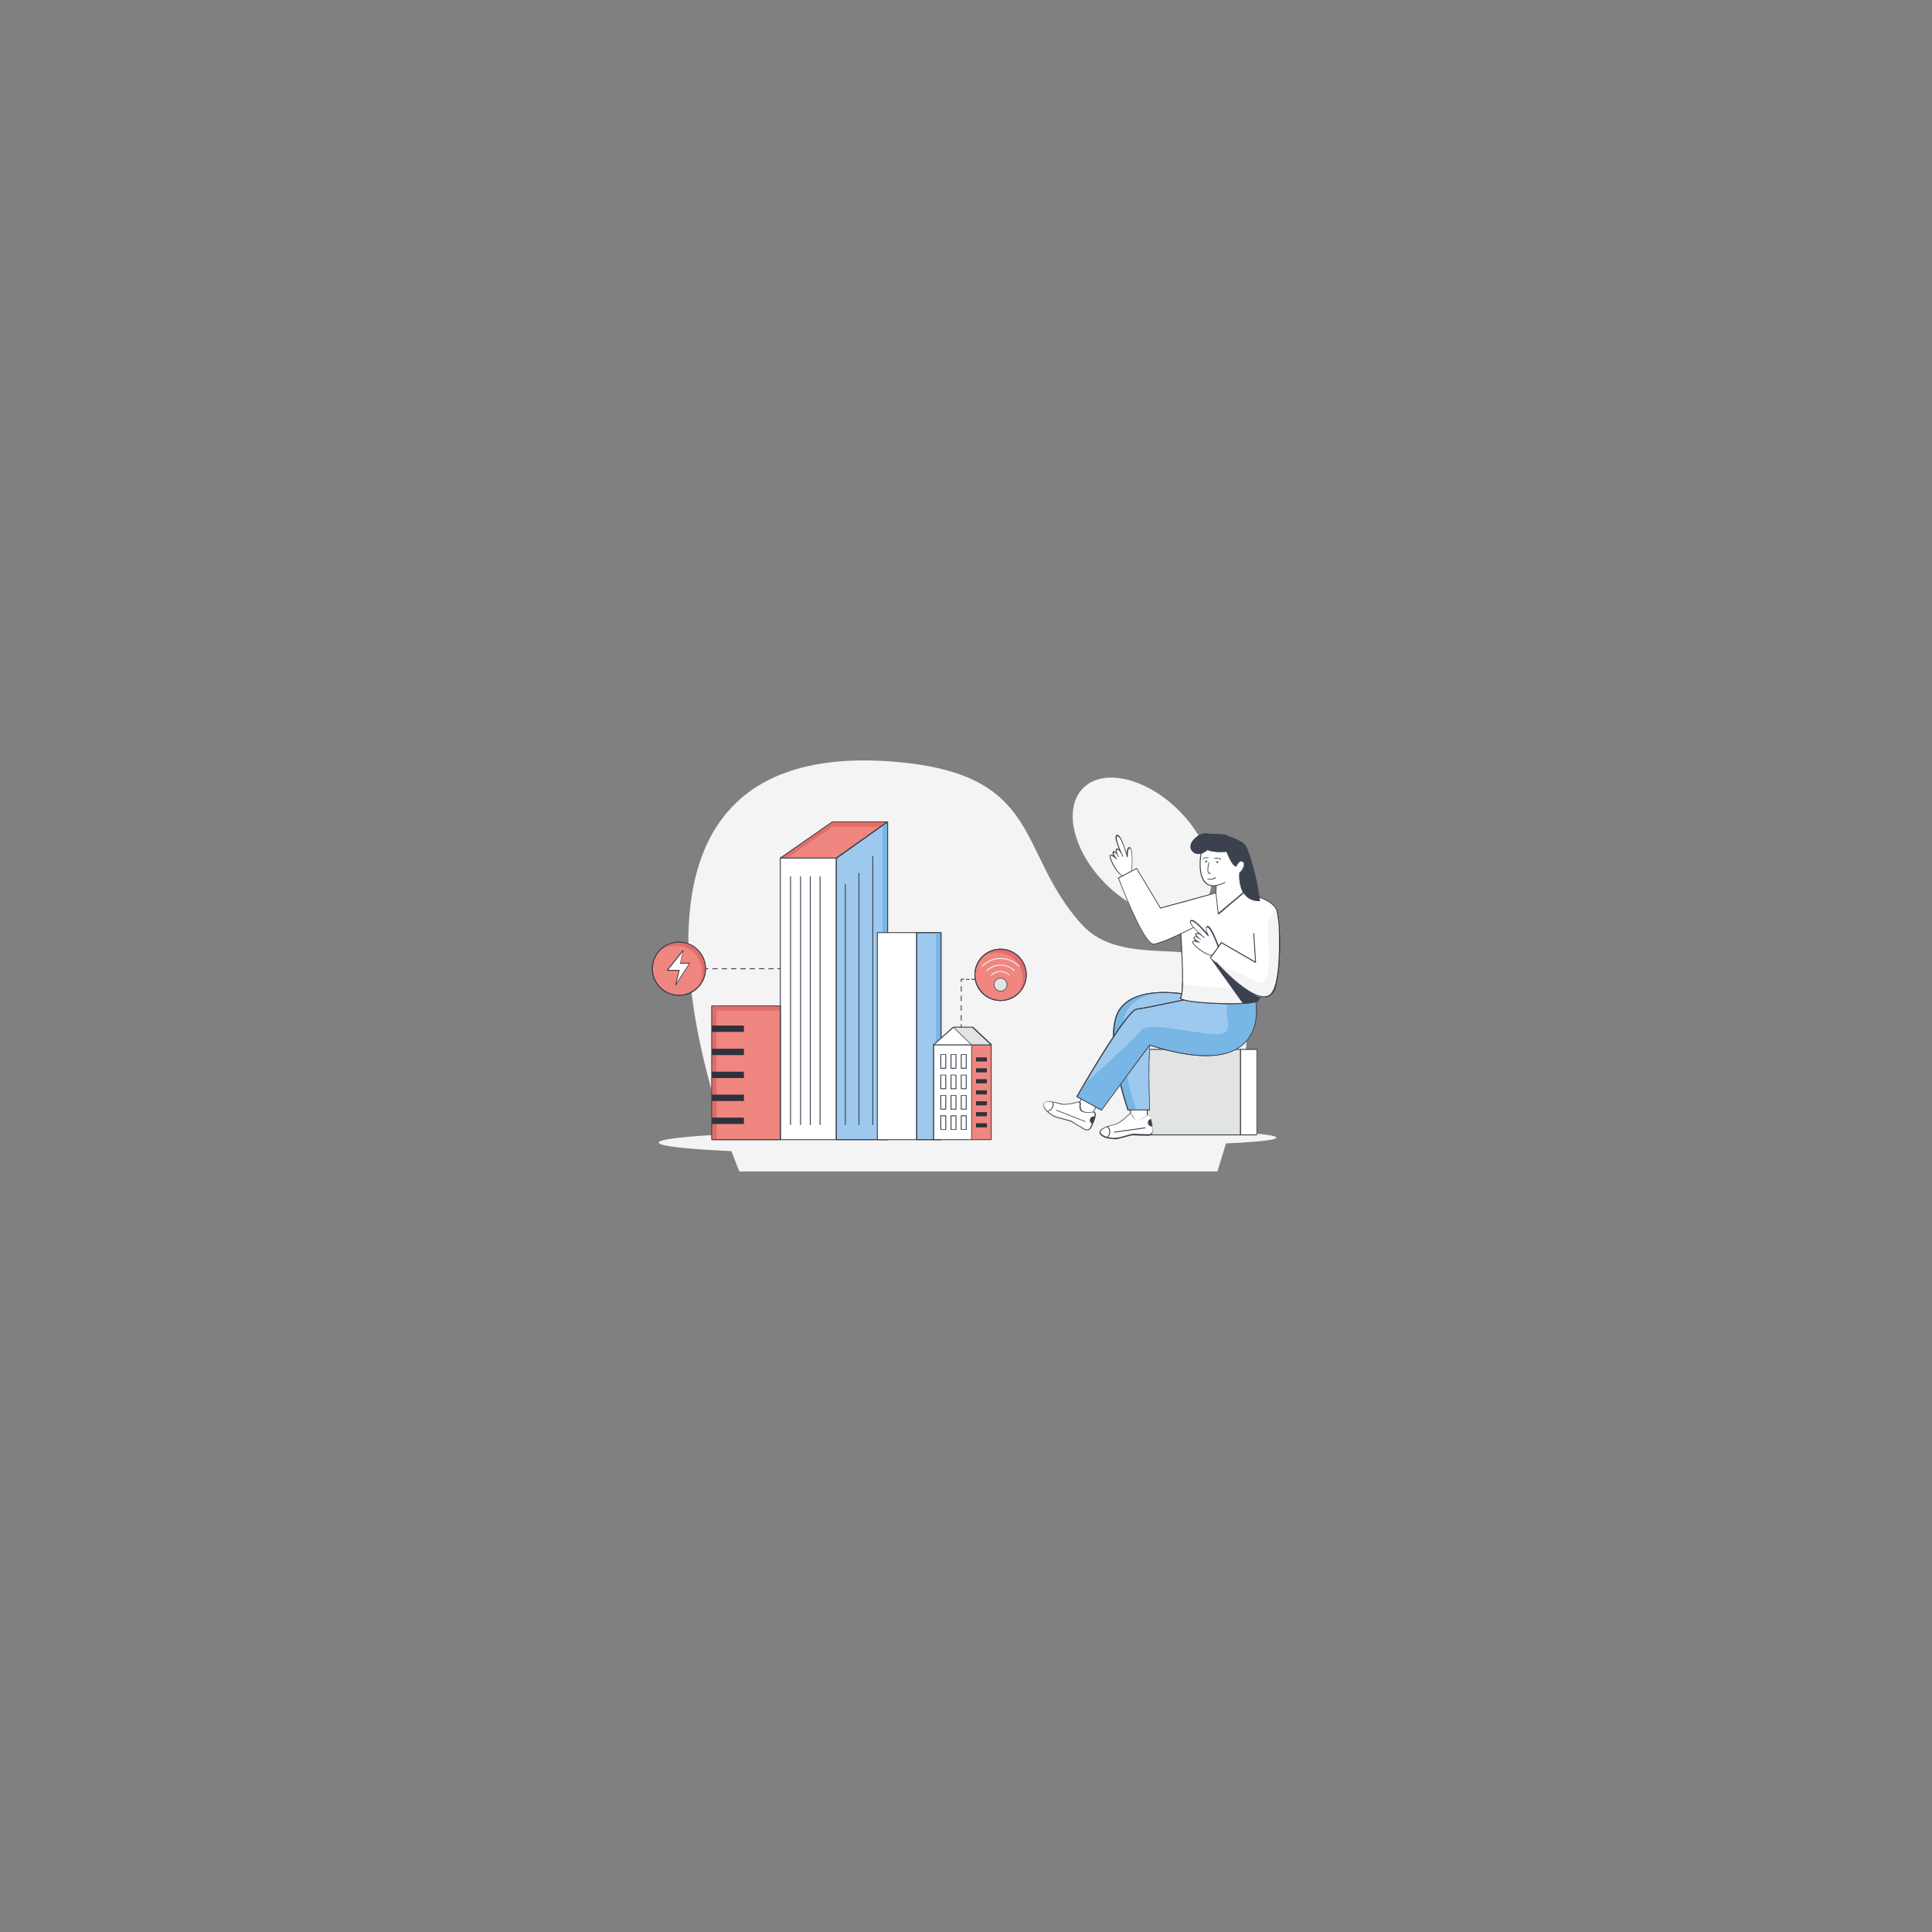 <?xml version="1.0" encoding="utf-8"?>
<svg xmlns="http://www.w3.org/2000/svg" id="Layer_1" style="enable-background:new 0 0 850 850" version="1.1" viewBox="0 0 850 850" x="0" y="0">
  <rect x="0" y="0" width="850" height="850" fill="#808080" stroke="none"/>
  <g>
    <g>
      <path d="M325.3,515.4c0,0-82.6-193.3,69-180.2c64.9,5.6,52.8,39.6,81.5,71.4c18.6,20.6,54.3,3.8,67.7,21.8&#xD;&#xA;			c13.4,18-2.3,69.4-7.9,87H325.3z" style="fill:#f4f4f4"/>
    </g>
    <g>
      <ellipse cx="502.6" cy="372.7" rx="22.8" ry="36.8" style="fill:#f4f4f4" transform="rotate(-45.001 502.626 372.756)"/>
    </g>
    <g>
      <g>
        <ellipse cx="367" cy="502.7" rx="77.2" ry="4.6" style="fill:#f4f4f4"/>
      </g>
      <g>
        <g>
          <polygon points="390.5 361.5 390.5 501.4 367.9 501.4 367.9 377.5" style="fill:#9ec9ef"/>
        </g>
        <g>
          <path d="M390.5,501.6h-22.6c-0.1,0-0.2-0.1-0.2-0.2V377.5c0-0.1,0-0.1,0.1-0.1l22.6-16c0.1,0,0.1,0,0.2,0&#xD;&#xA;					c0.1,0,0.1,0.1,0.1,0.2v139.9C390.7,501.5,390.6,501.6,390.5,501.6z M368.1,501.2h22.2V361.9l-22.2,15.8V501.2z" style="fill:#3e414e"/>
        </g>
      </g>
      <g>
        <polygon points="388.3 363 388.3 501.4 390.5 501.4 390.5 361.5" style="fill:#77b6e5"/>
      </g>
      <g>
        <polygon points="390.5 361.5 366.3 361.5 343.3 377.5 367.9 377.5" style="fill:#f08680"/>
        <path d="M367.9,377.7h-24.6c-0.1,0-0.1-0.1-0.2-0.1c0-0.1,0-0.2,0.1-0.2l23-16c0,0,0.1,0,0.1,0h24.2&#xD;&#xA;				c0.1,0,0.1,0,0.2,0.1c0,0.1,0,0.2-0.1,0.2l-22.6,16C368,377.7,368,377.7,367.9,377.7z M343.8,377.4h24l22.1-15.7h-23.6&#xD;&#xA;				L343.8,377.4z" style="fill:#3e414e"/>
      </g>
      <g>
        <polygon points="366.3 363.7 387.5 363.7 390.5 361.5 366.3 361.5 343.3 377.5 346.3 377.5" style="fill:#e16d69"/>
      </g>
      <g>
        <rect height="123.9" style="fill:#fff" width="24.6" x="343.3" y="377.5"/>
        <path d="M367.9,501.6h-24.6c-0.1,0-0.2-0.1-0.2-0.2V377.5c0-0.1,0.1-0.2,0.2-0.2h24.6c0.1,0,0.2,0.1,0.2,0.2v123.9&#xD;&#xA;				C368.1,501.5,368,501.6,367.9,501.6z M343.5,501.2h24.3V377.7h-24.3V501.2z" style="fill:#3e414e"/>
      </g>
      <g>
        <path d="M377.9,495c-0.1,0-0.2-0.1-0.2-0.2V384.2c0-0.1,0.1-0.2,0.2-0.2s0.2,0.1,0.2,0.2v110.6&#xD;&#xA;				C378.1,494.9,378,495,377.9,495z" style="fill:#3e414e"/>
      </g>
      <g>
        <path d="M384,495c-0.1,0-0.2-0.1-0.2-0.2v-118c0-0.1,0.1-0.2,0.2-0.2s0.2,0.1,0.2,0.2v118&#xD;&#xA;				C384.2,494.9,384.1,495,384,495z" style="fill:#3e414e"/>
      </g>
      <g>
        <path d="M390.5,501.6h-22.6c-0.1,0-0.2-0.1-0.2-0.2V377.5c0-0.1,0-0.1,0.1-0.1l22.6-16c0.1,0,0.1,0,0.2,0&#xD;&#xA;				c0.1,0,0.1,0.1,0.1,0.2v139.9C390.7,501.5,390.6,501.6,390.5,501.6z M368.1,501.2h22.2V361.9l-22.2,15.8V501.2z" style="fill:#3e414e"/>
      </g>
      <g>
        <g>
          <ellipse cx="509.8" cy="500.5" rx="51.8" ry="3.1" style="fill:#f4f4f4"/>
        </g>
        <g>
          <rect height="37.6" style="fill:#e1e4e1" width="41.4" x="504.3" y="461.7"/>
          <path d="M545.8,499.5h-41.4c-0.1,0-0.2-0.1-0.2-0.2v-37.6c0-0.1,0.1-0.2,0.2-0.2h41.4c0.1,0,0.2,0.1,0.2,0.2v37.6&#xD;&#xA;					C546,499.4,545.9,499.5,545.8,499.5z M504.5,499.1h41.1v-37.2h-41.1V499.1z" style="fill:#3e414e"/>
        </g>
        <g>
          <rect height="37.6" style="fill:#fff" width="7.1" x="545.8" y="461.7"/>
          <path d="M552.9,499.5h-7.1c-0.1,0-0.2-0.1-0.2-0.2v-37.6c0-0.1,0.1-0.2,0.2-0.2h7.1c0.1,0,0.2,0.1,0.2,0.2v37.6&#xD;&#xA;					C553.1,499.4,553,499.5,552.9,499.5z M546,499.1h6.8v-37.2H546V499.1z" style="fill:#3e414e"/>
        </g>
        <g>
          <g>
            <path d="M523,437.6c0,0-21.9-4.9-30.1,6c-8.2,10.9,3.4,44.7,3.4,44.7h9.5c0,0-1.3-32.7,1.4-35.2&#xD;&#xA;						c2.6-2.5,28.4-7.2,27.6-12.3C534,435.8,523,437.6,523,437.6z" style="fill:#9ec9ef"/>
          </g>
          <g>
            <path d="M505.8,488.6h-9.5c-0.1,0-0.1,0-0.2-0.1c-0.5-1.4-11.6-34-3.4-44.9c8-10.7,29.3-6.3,30.3-6.1&#xD;&#xA;						c0.6-0.1,7.3-1.1,10.4,1.1c0.8,0.6,1.3,1.4,1.5,2.3c0.5,3.4-9.8,6.5-18.2,9c-4.6,1.4-8.6,2.6-9.5,3.4c-2,1.9-1.7,23.8-1.3,35&#xD;&#xA;						c0,0,0,0.1,0,0.1C505.9,488.5,505.9,488.6,505.8,488.6z M496.5,488.2h9.2c-0.1-2.9-1.1-32.7,1.4-35.1c1-0.9,4.8-2.1,9.6-3.5&#xD;&#xA;						c7.8-2.3,18.4-5.5,17.9-8.6c-0.1-0.9-0.6-1.6-1.3-2.1c-3.1-2.2-10.1-1.1-10.2-1c0,0,0,0-0.1,0c-0.2,0-21.9-4.8-29.9,6&#xD;&#xA;						C485.3,454.2,495.7,486,496.5,488.2z" style="fill:#3e414e"/>
          </g>
        </g>
        <g>
          <g>
            <g>
              <path d="M496.5,443.6c4-5.3,11.1-6.9,17.4-7.1c-7-0.2-16.3,0.8-21,7.1c-8.2,10.9,3.4,44.7,3.4,44.7h3.5&#xD;&#xA;							C499.9,488.4,488.3,454.6,496.5,443.6z" style="fill:#77b6e5"/>
            </g>
          </g>
          <g>
            <g>
              <path d="M526.6,437.6c0,0,0.9-0.2,2.3-0.2c-1.3-0.1-2.5-0.1-3.6,0C526.1,437.5,526.6,437.6,526.6,437.6z" style="fill:#34b75e"/>
            </g>
          </g>
        </g>
        <g>
          <path d="M505.8,488.6h-9.5c-0.1,0-0.1,0-0.2-0.1c-0.5-1.4-11.6-34-3.4-44.9c8-10.7,29.3-6.3,30.3-6.1&#xD;&#xA;					c0.6-0.1,7.3-1.1,10.4,1.1c0.8,0.6,1.3,1.4,1.5,2.3c0.5,3.4-9.8,6.5-18.2,9c-4.6,1.4-8.6,2.6-9.5,3.4c-2,1.9-1.7,23.8-1.3,35&#xD;&#xA;					c0,0,0,0.1,0,0.1C505.9,488.5,505.9,488.6,505.8,488.6z M496.5,488.2h9.2c-0.1-2.9-1.1-32.7,1.4-35.1c1-0.9,4.8-2.1,9.6-3.5&#xD;&#xA;					c7.8-2.3,18.4-5.5,17.9-8.6c-0.1-0.9-0.6-1.6-1.3-2.1c-3.1-2.2-10.1-1.1-10.2-1c0,0,0,0-0.1,0c-0.2,0-21.9-4.8-29.9,6&#xD;&#xA;					C485.3,454.2,495.7,486,496.5,488.2z" style="fill:#3e414e"/>
        </g>
        <g>
          <g>
            <path d="M552.6,440.8c0,0,7.2,36.4-46.8,19l-21.1,28.6l-10.8-5.9c0,0,21.7-38,26.3-38.5s31.5-6.4,31.5-6.4&#xD;&#xA;						L552.6,440.8z" style="fill:#9ec9ef"/>
          </g>
          <g>
            <path d="M484.6,488.6C484.6,488.6,484.6,488.5,484.6,488.6l-10.9-6c0,0-0.1-0.1-0.1-0.1c0,0,0-0.1,0-0.1&#xD;&#xA;						c0.9-1.6,21.8-38.1,26.4-38.6c4.5-0.5,31.2-6.3,31.5-6.4c0,0,0,0,0.1,0l21,3.2c0.1,0,0.1,0.1,0.1,0.1c0,0.1,2.2,11.9-5.6,18.8&#xD;&#xA;						c-7.5,6.7-21.4,6.8-41.3,0.5l-21.1,28.5C484.8,488.5,484.7,488.6,484.6,488.6z M474.1,482.4l10.5,5.8l21-28.5&#xD;&#xA;						c0-0.1,0.1-0.1,0.2-0.1c19.9,6.4,33.7,6.3,41.1-0.3c7.2-6.4,5.7-17.1,5.5-18.4l-20.8-3.1c-1.1,0.2-27,5.9-31.5,6.4&#xD;&#xA;						C496.7,444.5,481.6,469.2,474.1,482.4z" style="fill:#3e414e"/>
          </g>
        </g>
        <g>
          <g>
            <rect height="6.4" style="fill:#fff" width="7.4" x="497.5" y="488.4"/>
            <path d="M504.8,495h-7.4c-0.1,0-0.2-0.1-0.2-0.2v-6.4c0-0.1,0.1-0.2,0.2-0.2h7.4c0.1,0,0.2,0.1,0.2,0.2v6.4&#xD;&#xA;						C505,494.9,504.9,495,504.8,495z M497.6,494.6h7v-6.1h-7V494.6z" style="fill:#3e414e"/>
          </g>
          <g>
            <path d="M490.2,500.9c2.7-0.1,7.2-2,8.8-1.8c1,0.1,4.2,0.2,6.2,0.2c1,0,1.9-0.8,1.9-1.9c0-0.6,0-1.2-0.1-1.9&#xD;&#xA;						c-0.1-1.1-0.3-2.3-0.6-3.3c-0.1-0.4-0.3-0.8-0.5-1.1c-0.3-0.5-0.9-0.6-1.3-0.3c-1.1,0.9-3.6,2.5-4.9,1.9&#xD;&#xA;						c-0.9-0.4-1.4-1.3-1.6-2.1c-0.2-0.6-1-0.8-1.5-0.3c-1.5,1.5-4.1,3.9-6.2,4.4c-3,0.7-6.4,1.9-6.6,3.5&#xD;&#xA;						C483.8,499.8,487.5,501,490.2,500.9z" style="fill:#fff"/>
            <path d="M489.9,501.1c-2,0-4.7-0.6-5.7-1.8c-0.3-0.4-0.5-0.7-0.5-1.1c0.1-1.4,2.3-2.6,6.7-3.6&#xD;&#xA;						c2-0.5,4.7-2.9,6.1-4.3c0.3-0.3,0.6-0.4,1-0.3c0.4,0.1,0.6,0.3,0.8,0.7c0.2,0.7,0.7,1.6,1.5,2c1.3,0.6,3.7-1.1,4.7-1.8&#xD;&#xA;						c0.2-0.2,0.6-0.3,0.8-0.2c0.3,0.1,0.6,0.2,0.7,0.5c0.2,0.3,0.3,0.7,0.5,1.1c0.3,0.9,0.5,2,0.6,3.4c0.1,0.6,0.1,1.2,0.1,1.9&#xD;&#xA;						c0,0.5-0.2,1.1-0.6,1.5c-0.4,0.4-0.9,0.6-1.4,0.6c0,0,0,0,0,0c-2.2,0-5.2-0.1-6.3-0.2c-0.7-0.1-2.3,0.3-3.9,0.8&#xD;&#xA;						c-1.6,0.4-3.5,1-4.9,1C490.1,501.1,490,501.1,489.9,501.1z M497.3,490.2c-0.2,0-0.4,0.1-0.5,0.2c-1.4,1.4-4.1,3.9-6.2,4.4&#xD;&#xA;						c-4.2,1-6.3,2.1-6.4,3.3c0,0.3,0.1,0.6,0.4,0.8c0.9,1,3.6,1.7,5.8,1.7l0,0c1.3,0,3.2-0.5,4.8-1c1.7-0.5,3.2-0.9,4-0.8&#xD;&#xA;						c1.1,0.1,5,0.2,6.2,0.2c0,0,0,0,0,0c0.4,0,0.9-0.2,1.2-0.5c0.3-0.3,0.5-0.7,0.5-1.2c0-0.7-0.1-1.3-0.1-1.9&#xD;&#xA;						c-0.1-1.3-0.3-2.4-0.6-3.3c-0.1-0.4-0.3-0.8-0.5-1.1c-0.1-0.2-0.3-0.3-0.5-0.3c-0.2,0-0.4,0-0.6,0.1c-1.3,1-3.7,2.5-5.1,1.9&#xD;&#xA;						c-0.8-0.4-1.4-1.1-1.7-2.2c-0.1-0.2-0.3-0.4-0.5-0.5C497.4,490.2,497.3,490.2,497.3,490.2z" style="fill:#3e414e"/>
          </g>
          <g>
            <path d="M490.3,498.3c-0.1,0-0.2-0.1-0.2-0.2c0-0.1,0.1-0.2,0.2-0.2l13.5-1.9c0.1,0,0.2,0.1,0.2,0.2&#xD;&#xA;						c0,0.1-0.1,0.2-0.2,0.2L490.3,498.3C490.3,498.3,490.3,498.3,490.3,498.3z" style="fill:#3e414e"/>
          </g>
          <g>
            <path d="M487.1,500.5c2.2-2.5,0.5-4.4,0.1-4.8" style="fill:#fff"/>
            <path d="M487.1,500.7c0,0-0.1,0-0.1,0c-0.1-0.1-0.1-0.2,0-0.3c2-2.4,0.6-4.1,0.1-4.6c-0.1-0.1-0.1-0.2,0-0.3&#xD;&#xA;						c0.1-0.1,0.2-0.1,0.3,0c0.4,0.4,2.2,2.4-0.1,5.1C487.2,500.7,487.1,500.7,487.1,500.7z" style="fill:#3e414e"/>
          </g>
          <g>
            <path d="M505,493.9c0,0.9,0.8,1.7,1.7,1.7c0.1,0,0.2,0,0.3,0c-0.1-1.1-0.3-2.3-0.6-3.3&#xD;&#xA;						C505.6,492.4,505,493.1,505,493.9z" style="fill:#3c4150"/>
          </g>
        </g>
        <g>
          <g>
            <rect height="7.4" style="fill:#fff" transform="rotate(-60.771 477.38 488.063)" width="6.4" x="474.2" y="484.4"/>
            <path d="M479.1,492.9C479,492.9,479,492.9,479.1,492.9l-6.5-3.6c-0.1,0-0.1-0.2-0.1-0.2l3.1-5.6&#xD;&#xA;						c0-0.1,0.2-0.1,0.2-0.1l6.4,3.6c0,0,0.1,0.1,0.1,0.1c0,0,0,0.1,0,0.1l-3.1,5.6C479.2,492.8,479.2,492.9,479.1,492.9&#xD;&#xA;						C479.1,492.9,479.1,492.9,479.1,492.9z M472.9,489l6.1,3.4l3-5.3l-6.1-3.4L472.9,489z" style="fill:#3e414e"/>
          </g>
          <g>
            <path d="M463.4,490.9c2.4,1.2,7.2,1.8,8.5,2.7c0.8,0.6,3.6,2.2,5.3,3.2c0.9,0.5,2.1,0.2,2.5-0.7&#xD;&#xA;						c0.3-0.5,0.6-1.1,0.8-1.7c0.5-1,0.9-2.2,1.1-3.2c0.1-0.4,0.1-0.8,0.1-1.2c0-0.5-0.5-0.9-1-0.9c-1.4,0.2-4.3,0.4-5.2-0.8&#xD;&#xA;						c-0.6-0.8-0.6-1.8-0.4-2.6c0.1-0.6-0.5-1.2-1.1-1c-2,0.6-5.5,1.4-7.5,0.8c-3-0.8-6.5-1.5-7.4-0.2&#xD;&#xA;						C458.2,486.8,461,489.6,463.4,490.9z" style="fill:#fff"/>
            <path d="M478.1,497.3c-0.3,0-0.7-0.1-1-0.3c-1.9-1.1-4.5-2.6-5.3-3.2c-0.6-0.4-2.1-0.8-3.7-1.2&#xD;&#xA;						c-1.7-0.4-3.5-0.9-4.7-1.5c-1.8-0.9-4-2.9-4.4-4.5c-0.1-0.5-0.1-0.9,0.2-1.2c0.8-1.1,3.3-1.1,7.6,0.1c2,0.6,5.5-0.3,7.4-0.8&#xD;&#xA;						c0.4-0.1,0.7,0,1,0.2c0.3,0.2,0.4,0.6,0.3,1c-0.1,0.7-0.2,1.7,0.4,2.5c0.8,1.2,3.8,0.9,5,0.7c0.3,0,0.6,0,0.8,0.2&#xD;&#xA;						c0.2,0.2,0.4,0.5,0.4,0.8c0,0.3,0,0.8-0.1,1.2c-0.2,0.9-0.6,2-1.1,3.2c-0.2,0.5-0.5,1.1-0.8,1.7c-0.3,0.5-0.7,0.8-1.2,1&#xD;&#xA;						C478.5,497.3,478.3,497.3,478.1,497.3z M461.4,484.8c-1.1,0-1.7,0.2-2.1,0.7c-0.2,0.2-0.2,0.5-0.1,0.9c0.3,1.3,2.3,3.3,4.2,4.3&#xD;&#xA;						l0,0c1.2,0.6,3,1.1,4.7,1.5c1.7,0.4,3.2,0.8,3.9,1.3c0.9,0.7,4.2,2.6,5.3,3.2c0.4,0.2,0.9,0.3,1.3,0.2c0.4-0.1,0.8-0.4,1-0.8&#xD;&#xA;						c0.3-0.6,0.6-1.2,0.8-1.7c0.5-1.2,0.9-2.3,1.1-3.1c0.1-0.5,0.1-0.8,0.1-1.2c0-0.2-0.1-0.4-0.2-0.5c-0.2-0.1-0.4-0.2-0.6-0.2&#xD;&#xA;						c-1.6,0.2-4.5,0.4-5.4-0.8c-0.5-0.7-0.6-1.6-0.4-2.8c0-0.2,0-0.5-0.2-0.6c-0.2-0.2-0.4-0.2-0.7-0.2c-1.9,0.6-5.5,1.4-7.6,0.8&#xD;&#xA;						C464.3,485.1,462.6,484.8,461.4,484.8z" style="fill:#3e414e"/>
          </g>
          <g>
            <path d="M477.5,493.6C477.4,493.6,477.4,493.6,477.5,493.6l-12.8-5c-0.1,0-0.1-0.1-0.1-0.2c0-0.1,0.1-0.1,0.2-0.1&#xD;&#xA;						l12.7,5c0.1,0,0.1,0.1,0.1,0.2C477.6,493.6,477.5,493.6,477.5,493.6z" style="fill:#3e414e"/>
          </g>
          <g>
            <path d="M460.8,489c3.1-1.1,2.6-3.6,2.4-4.2" style="fill:#fff"/>
            <path d="M460.8,489.2c-0.1,0-0.1,0-0.2-0.1c0-0.1,0-0.2,0.1-0.2c2.9-1.1,2.5-3.3,2.3-4c0-0.1,0-0.2,0.1-0.2&#xD;&#xA;						c0.1,0,0.2,0,0.2,0.1C463.6,485.3,464.2,488,460.8,489.2C460.8,489.2,460.8,489.2,460.8,489.2z" style="fill:#3e414e"/>
          </g>
          <g>
            <path d="M479.7,492c-0.5,0.8-0.2,1.8,0.6,2.3c0.1,0.1,0.2,0.1,0.3,0.1c0.5-1,0.9-2.2,1.1-3.2&#xD;&#xA;						C480.9,491,480.1,491.3,479.7,492z" style="fill:#3c4150"/>
          </g>
        </g>
        <g>
          <path d="M552.6,440.8c0,0-5.5,0.9-11,0.8c-5.5-0.1,2.9,12.4-4.6,13.3c-7.5,0.9-31.6-5.9-34.9-1.7&#xD;&#xA;					c-3.3,4.2-25.1,23.9-25.1,23.9l-3.1,5.4l10.8,5.9l21.1-28.6C535.9,468.6,554.4,465.3,552.6,440.8z" style="fill:#77b6e5"/>
        </g>
        <g>
          <path d="M484.6,488.6C484.6,488.6,484.6,488.5,484.6,488.6l-10.9-6c0,0-0.1-0.1-0.1-0.1c0,0,0-0.1,0-0.1&#xD;&#xA;					c0.9-1.6,21.8-38.1,26.4-38.6c4.5-0.5,31.2-6.3,31.5-6.4c0,0,0,0,0.1,0l21,3.2c0.1,0,0.1,0.1,0.1,0.1c0,0.1,2.2,11.9-5.6,18.8&#xD;&#xA;					c-7.5,6.7-21.4,6.8-41.3,0.5l-21.1,28.5C484.8,488.5,484.7,488.6,484.6,488.6z M474.1,482.4l10.5,5.8l21-28.5&#xD;&#xA;					c0-0.1,0.1-0.1,0.2-0.1c19.9,6.4,33.7,6.3,41.1-0.3c7.2-6.4,5.7-17.1,5.5-18.4l-20.8-3.1c-1.1,0.2-27,5.9-31.5,6.4&#xD;&#xA;					C496.7,444.5,481.6,469.2,474.1,482.4z" style="fill:#3e414e"/>
        </g>
        <g>
          <path d="M519.2,405.2c0,0,2.4,31.1,0.3,33.7c-2.1,2.6,31.6,3.8,34,1.4c2.4-2.4,0.7-37.1,0.7-37.1" style="fill:#fff"/>
          <path d="M541.3,441.8c-1.6,0-3.2,0-4.7-0.1c-7.6-0.2-15.8-1-17.2-2.2c-0.3-0.2-0.3-0.5-0.1-0.8&#xD;&#xA;					c1.6-2,0.4-22.8-0.4-33.6c0-0.1,0.1-0.2,0.2-0.2c0.1,0,0.2,0.1,0.2,0.2c0.1,1.3,2.4,31.2,0.3,33.8c-0.1,0.1-0.1,0.1,0.1,0.3&#xD;&#xA;					c1.1,1,8.1,1.8,16.9,2.1c8.9,0.3,15.8-0.2,16.7-1.2c1.9-1.9,1.2-25,0.6-36.9c0-0.1,0.1-0.2,0.2-0.2c0.1,0,0.2,0.1,0.2,0.2&#xD;&#xA;					c0.1,1.4,1.7,34.8-0.7,37.2C552.6,441.4,547.1,441.8,541.3,441.8z" style="fill:#3e414e"/>
        </g>
        <g>
          <g>
            <path d="M553.5,433.2c-2.1,2.1-28,1.4-33.2-0.5c-0.1,3.2-0.3,5.5-0.8,6.2c-2.1,2.6,31.6,3.8,34,1.4&#xD;&#xA;						c1.2-1.2,1.4-9.8,1.3-18.5C554.7,427.7,554.3,432.4,553.5,433.2z" style="fill:#f4f4f4"/>
          </g>
        </g>
        <g>
          <g>
            <path d="M541.3,441.8c-1.6,0-3.2,0-4.7-0.1c-7.6-0.2-15.8-1-17.2-2.2c-0.3-0.2-0.3-0.5-0.1-0.8&#xD;&#xA;						c0.3-0.4,0.7-1.7,0.8-6.1c0-0.1,0.1-0.2,0.2-0.2c0,0,0,0,0,0c0.1,0,0.2,0.1,0.2,0.2c-0.1,3.6-0.4,5.7-0.8,6.3&#xD;&#xA;						c-0.1,0.1-0.1,0.1,0.1,0.3c1.1,1,8.1,1.8,16.9,2.1c8.9,0.3,15.8-0.2,16.7-1.2c0.5-0.5,1.1-2.9,1.2-10.6&#xD;&#xA;						c-0.2,2.1-0.5,3.3-0.9,3.8c-0.1,0.1-0.2,0.1-0.3,0c-0.1-0.1-0.1-0.2,0-0.3c0.5-0.5,1.1-2.8,1.2-11.2c0-0.1,0.1-0.2,0.2-0.2&#xD;&#xA;						c0,0,0,0,0,0c0.1,0,0.2,0.1,0.2,0.2c0.1,11.3-0.3,17.6-1.3,18.6C552.6,441.4,547.1,441.8,541.3,441.8z" style="fill:#3e414e"/>
          </g>
        </g>
        <g>
          <path d="M551.7,410.7l0.8,12.7l-15.1-8.7l-4.9,6.8l19,16c3.4,2.8,8.6,1.2,9.6-3.1c2.6-11,2.1-30,0.4-34.3&#xD;&#xA;					c-2.4-5.8-18.1-8.1-18.1-8.1s-8.3,0.6-9.8,1.1c-1.5,0.6-23,6.4-23,6.4L500,382l-8,4.2c0,0,11.1,29.7,15.6,29.1&#xD;&#xA;					c4.6-0.6,17.6-7.4,17.6-7.4" style="fill:#fff"/>
          <path d="M555.3,439c-1.4,0-2.8-0.5-4-1.5l-19-16c-0.1-0.1-0.1-0.2,0-0.2l4.9-6.8c0.1-0.1,0.2-0.1,0.2,0l14.8,8.5&#xD;&#xA;					l-0.8-12.3c0-0.1,0.1-0.2,0.2-0.2c0.1,0,0.2,0.1,0.2,0.2l0.8,12.7c0,0.1,0,0.1-0.1,0.2c-0.1,0-0.1,0-0.2,0l-14.9-8.6l-4.7,6.5&#xD;&#xA;					l18.9,15.9c1.6,1.3,3.6,1.7,5.6,1.1c1.9-0.6,3.3-2.2,3.8-4.1c2.6-11,2.1-29.9,0.4-34.2c-2.3-5.7-17.8-8-18-8&#xD;&#xA;					c0,0-8.3,0.6-9.7,1.1c-1.5,0.6-22.2,6.2-23.1,6.4c-0.1,0-0.2,0-0.2-0.1l-10.4-17.3l-7.7,4.1c3.8,10.2,11.9,29.3,15.4,28.8&#xD;&#xA;					c4.5-0.6,17.4-7.3,17.5-7.4c0.1,0,0.2,0,0.2,0.1c0,0.1,0,0.2-0.1,0.2c-0.5,0.3-13.1,6.9-17.6,7.4c0,0-0.1,0-0.1,0&#xD;&#xA;					c-4.7,0-15.2-28-15.7-29.2c0-0.1,0-0.2,0.1-0.2l8-4.2c0.1,0,0.2,0,0.2,0.1l10.4,17.3c1.8-0.5,21.5-5.8,22.9-6.3&#xD;&#xA;					c1.5-0.6,9.5-1.1,9.9-1.2c0.7,0.1,15.9,2.4,18.3,8.2c1.8,4.4,2.3,23.4-0.3,34.4c-0.5,2.1-2,3.7-4,4.3&#xD;&#xA;					C556.6,438.9,556,439,555.3,439z" style="fill:#3e414e"/>
        </g>
        <g>
          <g>
            <path d="M554.4,396.5c-3.8,0.1-6.1-1.6-7.4-3.8c-2.1-3.7-1.7-8.6-1.7-8.6c1.3-0.9,2.9-4.1,1.2-5&#xD;&#xA;						c-1.7-0.9-2.9,2.1-2.9,2.1c-1.8-0.2-4.1-6.5-4.1-6.5s-5.9,0.5-8.5-0.8c0,0-1.2,1.2-2.8,1.7c-1.2,0.3-2.6,0.2-3.8-1.2&#xD;&#xA;						c-2.8-3.4,3.5-8.4,6.3-7.8c2.8,0.6,7.7-0.2,9.8,1.2c0,0,6.1,2.1,7.5,4.1C549.4,373.9,553.2,386,554.4,396.5z" style="fill:#3c4150"/>
          </g>
          <g>
            <path d="M547,392.7l-11,9.3l-1-9.2l0.2-3.2c-9.6,1.5-6.9-13.8-6.8-14c1.6-0.5,2.8-1.7,2.8-1.7&#xD;&#xA;						c2.6,1.4,8.5,0.8,8.5,0.8s2.3,6.4,4.1,6.5c0,0,1.1-3,2.9-2.1c1.7,0.9,0.1,4-1.2,5C545.3,384,544.9,389,547,392.7z" style="fill:#fff"/>
            <path d="M536,402.2C536,402.2,536,402.2,536,402.2c-0.1,0-0.2-0.1-0.2-0.2l-1-9.2l0.2-3c-2.1,0.3-3.7-0.2-4.9-1.4&#xD;&#xA;						c-3.5-3.6-2-12.5-1.9-12.9c0-0.1,0.1-0.1,0.1-0.1c1.5-0.4,2.7-1.6,2.7-1.6c0.1-0.1,0.1-0.1,0.2,0c2.5,1.3,8.3,0.8,8.4,0.8&#xD;&#xA;						c0.1,0,0.2,0,0.2,0.1c0.6,1.7,2.4,6,3.8,6.4c0.2-0.4,0.8-1.8,1.8-2.1c0.4-0.2,0.8-0.1,1.2,0.1c0.5,0.2,0.8,0.7,0.8,1.3&#xD;&#xA;						c0.1,1.3-1,3.2-1.9,3.9c0,0.6-0.3,5.1,1.7,8.5c0,0.1,0,0.2,0,0.2l-11,9.3C536.1,402.2,536,402.2,536,402.2z M535.1,389.4&#xD;&#xA;						c0,0,0.1,0,0.1,0c0,0,0.1,0.1,0.1,0.1l-0.2,3.2l1,8.9l10.7-9c-2.1-3.7-1.6-8.6-1.6-8.6c0-0.1,0-0.1,0.1-0.1&#xD;&#xA;						c0.9-0.7,2-2.5,1.9-3.7c0-0.5-0.3-0.8-0.6-1c-0.3-0.2-0.6-0.2-0.9-0.1c-1,0.4-1.7,2.1-1.7,2.1c0,0.1-0.1,0.1-0.2,0.1&#xD;&#xA;						c-1.8-0.2-3.8-5.5-4.2-6.5c-0.9,0.1-5.9,0.4-8.3-0.8c-0.3,0.3-1.4,1.2-2.7,1.6c-0.2,1.1-1.4,9.1,1.8,12.4&#xD;&#xA;						C531.4,389.3,533.1,389.7,535.1,389.4C535.1,389.4,535.1,389.4,535.1,389.4z" style="fill:#3e414e"/>
          </g>
          <g>
            <path d="M535.1,389.7c-0.1,0-0.2-0.1-0.2-0.1c0-0.1,0.1-0.2,0.1-0.2c1.2-0.2,2.5-0.6,3.9-1.3c0.1,0,0.2,0,0.2,0.1&#xD;&#xA;						c0,0.1,0,0.2-0.1,0.2C537.7,389.1,536.4,389.5,535.1,389.7C535.2,389.7,535.2,389.7,535.1,389.7z" style="fill:#3e414e"/>
          </g>
          <g>
            <path d="M528.3,375.7c-0.1,0-0.2-0.1-0.2-0.2v0c0-0.1,0.1-0.2,0.2-0.2s0.2,0.1,0.2,0.2S528.4,375.7,528.3,375.7z" style="fill:#3e414e"/>
          </g>
          <g>
            <path d="M529.3,378c-0.1,0-0.1,0-0.1-0.1c-0.1-0.1-0.1-0.2,0-0.2c0,0,0.9-0.7,2.4-0.5c0.1,0,0.2,0.1,0.1,0.2&#xD;&#xA;						c0,0.1-0.1,0.2-0.2,0.1c-1.3-0.2-2,0.4-2.1,0.4C529.4,378,529.4,378,529.3,378z" style="fill:#3e414e"/>
          </g>
          <g>
            <path d="M537.1,378.3c-0.1,0-0.1,0-0.2-0.1c-0.4-0.7-2-0.5-2.5-0.4c-0.1,0-0.2,0-0.2-0.1c0-0.1,0-0.2,0.1-0.2&#xD;&#xA;						c0.1,0,2.4-0.5,2.9,0.6C537.3,378.1,537.3,378.2,537.1,378.3C537.2,378.2,537.1,378.3,537.1,378.3z" style="fill:#3e414e"/>
          </g>
          <g>
            <circle cx="530.7" cy="379" r=".4" style="fill:#3c4150"/>
          </g>
          <g>
            <circle cx="535.6" cy="379.3" r=".4" style="fill:#3c4150"/>
          </g>
          <g>
            <path d="M532.2,384.5c-0.2,0-0.4-0.1-0.5-0.2c-1-0.9-0.1-4.3,0-4.7c0-0.1,0.1-0.2,0.2-0.1c0.1,0,0.2,0.1,0.1,0.2&#xD;&#xA;						c-0.3,1-0.8,3.7-0.1,4.3c0.1,0.1,0.4,0.2,0.6,0c0.1,0,0.2,0,0.2,0.1c0,0.1,0,0.2-0.1,0.2C532.4,384.5,532.3,384.5,532.2,384.5z" style="fill:#3e414e"/>
          </g>
          <g>
            <path d="M532.4,387c-0.6,0-1-0.1-1.1-0.1c-0.1,0-0.2-0.1-0.1-0.2c0-0.1,0.1-0.2,0.2-0.1c0,0,2.3,0.4,3.1-0.6&#xD;&#xA;						c0.1-0.1,0.2-0.1,0.3,0c0.1,0.1,0.1,0.2,0,0.3C534.2,386.9,533.2,387,532.4,387z" style="fill:#3e414e"/>
          </g>
        </g>
        <g>
          <path d="M497.9,383c0,0,0.7-9.3-0.7-10.1c-1.4-0.8-1.3,3.8-1.3,3.8s-2.7-9.7-4.5-9.2s2.4,9.1,2.4,9.1&#xD;&#xA;					s-1.4-3.4-2.5-3.1s0.6,3.3,0.6,3.3s-1.4-2.7-2.2-2c-0.8,0.7,1.1,3,1.1,3s-1.5-2.1-2.4-1.6c-0.9,0.5,2.5,7.7,5.3,9L497.9,383z" style="fill:#fff"/>
          <path d="M493.8,385.4C493.8,385.4,493.8,385.4,493.8,385.4c-2.6-1.2-5.6-6.9-5.6-8.7c0-0.3,0.1-0.5,0.2-0.6&#xD;&#xA;					c0.4-0.2,0.9,0,1.4,0.3c-0.3-0.7-0.5-1.4-0.1-1.8c0.2-0.1,0.3-0.2,0.5-0.1c0.3,0,0.5,0.3,0.8,0.5c-0.2-0.5-0.2-1-0.1-1.3&#xD;&#xA;					c0.1-0.2,0.2-0.3,0.4-0.4c0.4-0.1,0.8,0.1,1.1,0.5c-0.9-2.2-2-5.1-1.5-6.1c0.1-0.2,0.3-0.4,0.5-0.4c0.2-0.1,0.4,0,0.6,0.1&#xD;&#xA;					c1.4,0.8,3,5.8,3.7,8.1c0-1,0.2-2.4,0.8-2.7c0.1-0.1,0.4-0.2,0.7,0c1.5,0.8,0.9,9.3,0.8,10.3c0,0.1,0,0.1-0.1,0.1L493.8,385.4&#xD;&#xA;					C493.9,385.4,493.8,385.4,493.8,385.4z M488.8,376.4c-0.1,0-0.1,0-0.2,0.1c0,0-0.1,0.1,0,0.3c0.1,1.7,3,7.2,5.3,8.4l3.9-2.1&#xD;&#xA;					c0.3-3.6,0.3-9.3-0.6-9.8c-0.2-0.1-0.3-0.1-0.4,0c-0.5,0.3-0.7,2.4-0.6,3.6c0,0.1-0.1,0.2-0.2,0.2c-0.1,0-0.2,0-0.2-0.1&#xD;&#xA;					c0-0.1-2.2-8.1-3.9-9c-0.1-0.1-0.2-0.1-0.3-0.1c-0.1,0-0.2,0.1-0.2,0.2c-0.5,1.1,1.2,5.3,2.3,7.6c0.3,0.5,0.4,0.9,0.5,1&#xD;&#xA;					c0,0.1,0,0.2-0.1,0.2c-0.1,0-0.2,0-0.2-0.1c0-0.1-0.2-0.4-0.5-1c-0.6-1.1-1.3-2.1-1.9-2c-0.1,0-0.2,0.1-0.2,0.2&#xD;&#xA;					c-0.2,0.5,0.3,1.7,0.8,2.6c0.1,0.1,0.1,0.2,0.2,0.3c0,0.1,0,0.2-0.1,0.2c-0.1,0-0.2,0-0.2-0.1c0,0-0.1-0.1-0.1-0.3&#xD;&#xA;					c-0.4-0.6-1-1.6-1.5-1.7c-0.1,0-0.2,0-0.2,0.1c-0.5,0.4,0.3,1.7,1,2.6c0.1,0.1,0.1,0.2,0.1,0.2c0.1,0.1,0,0.2,0,0.2&#xD;&#xA;					c-0.1,0.1-0.2,0-0.2,0c0,0-0.1-0.1-0.1-0.2C490.2,377.3,489.3,376.4,488.8,376.4z M497.9,383L497.9,383L497.9,383z" style="fill:#3e414e"/>
        </g>
        <g>
          <path d="M536,416.6c0,0-3.1-8.8-4.7-8.9s0.4,4,0.4,4s-6.4-7.8-7.8-6.6c-1.4,1.2,5.9,7.3,5.9,7.3s-2.7-2.5-3.6-1.8&#xD;&#xA;					s1.9,2.7,1.9,2.7s-2.4-1.9-2.8-0.9c-0.4,0.9,2.2,2.3,2.2,2.3s-2.2-1.3-2.8-0.5c-0.6,0.8,5.4,6,8.5,6L536,416.6z" style="fill:#fff"/>
          <path d="M533.2,420.5C533.2,420.5,533.2,420.5,533.2,420.5c-2.8-0.1-7.9-4.1-8.6-5.7c-0.1-0.3-0.1-0.5,0-0.6&#xD;&#xA;					c0.3-0.4,0.8-0.4,1.4-0.3c-0.6-0.5-1-1.1-0.8-1.6c0.1-0.2,0.2-0.3,0.4-0.3c0.3-0.1,0.6,0,0.9,0.2c-0.4-0.4-0.6-0.8-0.6-1.2&#xD;&#xA;					c0-0.2,0.1-0.4,0.3-0.5c0.3-0.2,0.8-0.2,1.2,0c-1.8-1.7-3.9-3.9-3.9-5c0-0.2,0.1-0.4,0.3-0.6c0.2-0.1,0.4-0.2,0.6-0.2&#xD;&#xA;					c1.6,0.2,5.1,4,6.7,5.8c-0.4-1-0.8-2.3-0.4-2.8c0.1-0.1,0.3-0.3,0.7-0.3c1.7,0.1,4.6,8.1,4.9,9c0,0.1,0,0.1,0,0.2l-2.8,3.7&#xD;&#xA;					C533.3,420.5,533.2,420.5,533.2,420.5z M525.3,414.2c-0.2,0-0.4,0.1-0.5,0.2c0,0,0,0.1,0.1,0.3c0.7,1.5,5.6,5.3,8.2,5.5l2.7-3.5&#xD;&#xA;					c-1.2-3.4-3.5-8.6-4.6-8.7c-0.2,0-0.3,0.1-0.3,0.1c-0.4,0.5,0.4,2.5,0.9,3.6c0,0.1,0,0.2-0.1,0.2c-0.1,0-0.2,0-0.2,0&#xD;&#xA;					c-0.1-0.1-5.3-6.5-7.2-6.6c-0.1,0-0.3,0-0.3,0.1c-0.1,0.1-0.1,0.2-0.1,0.3c0,1.2,3.2,4.3,5.2,6c0.4,0.3,0.8,0.6,0.8,0.7&#xD;&#xA;					c0.1,0.1,0.1,0.2,0,0.2c-0.1,0.1-0.2,0.1-0.2,0c-0.1,0-0.4-0.3-0.8-0.7c-1-0.7-2.1-1.4-2.5-1.1c-0.1,0.1-0.1,0.1-0.1,0.2&#xD;&#xA;					c0,0.5,1,1.4,1.7,2c0.1,0.1,0.2,0.2,0.3,0.2c0.1,0.1,0.1,0.2,0,0.2c-0.1,0.1-0.2,0.1-0.2,0c0,0-0.1-0.1-0.2-0.2&#xD;&#xA;					c-0.6-0.4-1.6-1.1-2.1-1c-0.1,0-0.2,0.1-0.2,0.2c-0.3,0.5,1,1.5,1.9,2c0.1,0.1,0.2,0.1,0.2,0.1c0.1,0,0.1,0.2,0.1,0.2&#xD;&#xA;					c0,0.1-0.2,0.1-0.2,0.1c0,0-0.1,0-0.2-0.1C526.8,414.6,525.9,414.2,525.3,414.2z" style="fill:#3e414e"/>
        </g>
        <g>
          <path d="M532.5,421.5l18.8,15.8c0,0,1.4,1.3,2.8,1.4c0,0-0.2,1.2-0.6,1.6s-3.1,1.1-6.7,1.2L532.5,421.5z" style="fill:#3c4150"/>
        </g>
        <g>
          <path d="M561.5,400.1c0,0-4.3,4.1-3.9,8.2c0.4,4,2.3,26.5-3.5,24c-5.7-2.5-19-8.6-19-8.6s16,18,23.1,14.6&#xD;&#xA;					c6.3-3.1,4.5-31.7,4.5-31.7S562.1,401.1,561.5,400.1z" style="fill:#f4f4f4"/>
        </g>
        <g>
          <path d="M556.1,438.8c-7.6,0-20.5-14.4-21.1-15.1c-0.1-0.1-0.1-0.2,0-0.3c0.1-0.1,0.2-0.1,0.3,0&#xD;&#xA;					c0.2,0.2,16,17.9,22.8,14.5c6.1-3,4.4-31.3,4.4-31.5c0,0-0.6-5.3-1.1-6.3c0-0.1,0-0.2,0.1-0.2c0.1,0,0.2,0,0.2,0.1&#xD;&#xA;					c0.6,1,1.1,6.3,1.2,6.5c0.1,1.2,1.7,28.8-4.6,31.9C557.6,438.7,556.9,438.8,556.1,438.8z" style="fill:#3e414e"/>
        </g>
      </g>
      <g>
        <g>
          <rect height="91.1" style="fill:#9ec9ef" width="10.7" x="403.3" y="410.4"/>
        </g>
        <g>
          <path d="M414,501.6h-10.7c-0.1,0-0.2-0.1-0.2-0.2v-91.1c0-0.1,0.1-0.2,0.2-0.2H414c0.1,0,0.2,0.1,0.2,0.2v91.1&#xD;&#xA;					C414.1,501.5,414.1,501.6,414,501.6z M403.5,501.2h10.3v-90.7h-10.3V501.2z" style="fill:#3e414e"/>
        </g>
      </g>
      <g>
        <rect height="91.1" style="fill:#77b6e5" width="2.1" x="411.8" y="410.4"/>
      </g>
      <g>
        <rect height="91.1" style="fill:#fff" width="17.3" x="386" y="410.4"/>
        <path d="M403.3,501.6H386c-0.1,0-0.2-0.1-0.2-0.2v-91.1c0-0.1,0.1-0.2,0.2-0.2h17.3c0.1,0,0.2,0.1,0.2,0.2v91.1&#xD;&#xA;				C403.5,501.5,403.4,501.6,403.3,501.6z M386.2,501.2h16.9v-90.7h-16.9V501.2z" style="fill:#3e414e"/>
      </g>
      <g>
        <path d="M347.8,495c-0.1,0-0.2-0.1-0.2-0.2V385.7c0-0.1,0.1-0.2,0.2-0.2s0.2,0.1,0.2,0.2v109.1&#xD;&#xA;				C348,494.9,347.9,495,347.8,495z" style="fill:#3e414e"/>
      </g>
      <g>
        <path d="M352.2,495c-0.1,0-0.2-0.1-0.2-0.2V385.7c0-0.1,0.1-0.2,0.2-0.2s0.2,0.1,0.2,0.2v109.1&#xD;&#xA;				C352.3,494.9,352.3,495,352.2,495z" style="fill:#3e414e"/>
      </g>
      <g>
        <path d="M356.5,495c-0.1,0-0.2-0.1-0.2-0.2V385.7c0-0.1,0.1-0.2,0.2-0.2s0.2,0.1,0.2,0.2v109.1&#xD;&#xA;				C356.7,494.9,356.6,495,356.5,495z" style="fill:#3e414e"/>
      </g>
      <g>
        <path d="M360.8,495c-0.1,0-0.2-0.1-0.2-0.2V385.7c0-0.1,0.1-0.2,0.2-0.2s0.2,0.1,0.2,0.2v109.1&#xD;&#xA;				C361,494.9,360.9,495,360.8,495z" style="fill:#3e414e"/>
      </g>
      <g>
        <path d="M371.9,495c-0.1,0-0.2-0.1-0.2-0.2V389c0-0.1,0.1-0.2,0.2-0.2s0.2,0.1,0.2,0.2v105.8&#xD;&#xA;				C372,494.9,372,495,371.9,495z" style="fill:#3e414e"/>
      </g>
      <g>
        <rect height="58.8" style="fill:#f08680" width="30.1" x="313.2" y="442.6"/>
        <path d="M343.3,501.6h-30.1c-0.1,0-0.2-0.1-0.2-0.2v-58.8c0-0.1,0.1-0.2,0.2-0.2h30.1c0.1,0,0.2,0.1,0.2,0.2v58.8&#xD;&#xA;				C343.5,501.5,343.4,501.6,343.3,501.6z M313.3,501.2h29.8v-58.5h-29.8V501.2z" style="fill:#3e414e"/>
      </g>
      <g>
        <polygon points="315.3 444.7 343.3 444.7 343.3 442.6 313.2 442.6 313.2 501.4 315.3 501.4" style="fill:#e16d69"/>
      </g>
      <g>
        <g>
          <path d="M343.3,426.4h-1.1c-0.1,0-0.2-0.1-0.2-0.2s0.1-0.2,0.2-0.2h1.1c0.1,0,0.2,0.1,0.2,0.2&#xD;&#xA;					S343.4,426.4,343.3,426.4z" style="fill:#3e414e"/>
        </g>
        <g>
          <path d="M340.2,426.4h-2c-0.1,0-0.2-0.1-0.2-0.2s0.1-0.2,0.2-0.2h2c0.1,0,0.2,0.1,0.2,0.2S340.3,426.4,340.2,426.4z&#xD;&#xA;					 M336.1,426.4h-2c-0.1,0-0.2-0.1-0.2-0.2s0.1-0.2,0.2-0.2h2c0.1,0,0.2,0.1,0.2,0.2S336.2,426.4,336.1,426.4z M332,426.4h-2&#xD;&#xA;					c-0.1,0-0.2-0.1-0.2-0.2s0.1-0.2,0.2-0.2h2c0.1,0,0.2,0.1,0.2,0.2S332.1,426.4,332,426.4z M327.9,426.4h-2&#xD;&#xA;					c-0.1,0-0.2-0.1-0.2-0.2s0.1-0.2,0.2-0.2h2c0.1,0,0.2,0.1,0.2,0.2S328,426.4,327.9,426.4z M323.8,426.4h-2&#xD;&#xA;					c-0.1,0-0.2-0.1-0.2-0.2s0.1-0.2,0.2-0.2h2c0.1,0,0.2,0.1,0.2,0.2S323.9,426.4,323.8,426.4z M319.7,426.4h-2&#xD;&#xA;					c-0.1,0-0.2-0.1-0.2-0.2s0.1-0.2,0.2-0.2h2c0.1,0,0.2,0.1,0.2,0.2S319.8,426.4,319.7,426.4z M315.6,426.4h-2&#xD;&#xA;					c-0.1,0-0.2-0.1-0.2-0.2s0.1-0.2,0.2-0.2h2c0.1,0,0.2,0.1,0.2,0.2S315.7,426.4,315.6,426.4z" style="fill:#3e414e"/>
        </g>
        <g>
          <path d="M311.5,426.4h-1.1c-0.1,0-0.2-0.1-0.2-0.2s0.1-0.2,0.2-0.2h1.1c0.1,0,0.2,0.1,0.2,0.2&#xD;&#xA;					S311.6,426.4,311.5,426.4z" style="fill:#3e414e"/>
        </g>
      </g>
      <g>
        <circle cx="298.7" cy="426.2" r="11.7" style="fill:#f08680"/>
        <path d="M298.7,438.1c-6.5,0-11.9-5.3-11.9-11.9c0-6.5,5.3-11.9,11.9-11.9c6.5,0,11.9,5.3,11.9,11.9&#xD;&#xA;				C310.6,432.8,305.3,438.1,298.7,438.1z M298.7,414.7c-6.4,0-11.5,5.2-11.5,11.5s5.2,11.5,11.5,11.5s11.5-5.2,11.5-11.5&#xD;&#xA;				S305.1,414.7,298.7,414.7z" style="fill:#3e414e"/>
      </g>
      <g>
        <path d="M298.7,414.5c-3.6,0-6.8,1.6-9,4.2c2-1.7,4.7-2.7,7.5-2.7c6.5,0,11.7,5.2,11.7,11.7c0,2.9-1,5.5-2.7,7.5&#xD;&#xA;				c2.5-2.1,4.2-5.4,4.2-9C310.4,419.8,305.2,414.5,298.7,414.5z" style="fill:#e16d69"/>
      </g>
      <g>
        <polygon points="300.7 418.1 299.3 423.7 303.4 423.7 297.2 433.4 298.9 426.9 293.7 426.9" style="fill:#fff"/>
        <path d="M297.2,433.6C297.2,433.6,297.2,433.6,297.2,433.6c-0.2,0-0.2-0.1-0.2-0.2l1.6-6.3h-5c-0.1,0-0.1,0-0.2-0.1&#xD;&#xA;				c0-0.1,0-0.1,0-0.2l7-8.8c0.1-0.1,0.1-0.1,0.2,0c0.1,0,0.1,0.1,0.1,0.2l-1.3,5.4h3.9c0.1,0,0.1,0,0.2,0.1s0,0.1,0,0.2l-6.2,9.7&#xD;&#xA;				C297.3,433.6,297.3,433.6,297.2,433.6z M294,426.7h4.9c0.1,0,0.1,0,0.1,0.1c0,0,0,0.1,0,0.2l-1.4,5.5l5.5-8.5h-3.8&#xD;&#xA;				c-0.1,0-0.1,0-0.1-0.1c0,0,0-0.1,0-0.2l1.1-4.9L294,426.7z" style="fill:#3e414e"/>
      </g>
      <g>
        <path d="M414,501.6h-10.7c-0.1,0-0.2-0.1-0.2-0.2v-91.1c0-0.1,0.1-0.2,0.2-0.2H414c0.1,0,0.2,0.1,0.2,0.2v91.1&#xD;&#xA;				C414.1,501.5,414.1,501.6,414,501.6z M403.5,501.2h10.3v-90.7h-10.3V501.2z" style="fill:#3e414e"/>
      </g>
      <g>
        <rect height="41.7" style="fill:#f08680" width="8.6" x="427.4" y="459.7"/>
        <path d="M436.1,501.6h-8.6c-0.1,0-0.2-0.1-0.2-0.2v-41.7c0-0.1,0.1-0.2,0.2-0.2h8.6c0.1,0,0.2,0.1,0.2,0.2v41.7&#xD;&#xA;				C436.3,501.5,436.2,501.6,436.1,501.6z M427.6,501.2h8.3v-41.4h-8.3V501.2z" style="fill:#3e414e"/>
      </g>
      <g>
        <rect height="41.7" style="fill:#fff" width="16.7" x="410.8" y="459.7"/>
        <path d="M427.4,501.6h-16.7c-0.1,0-0.2-0.1-0.2-0.2v-41.7c0-0.1,0.1-0.2,0.2-0.2h16.7c0.1,0,0.2,0.1,0.2,0.2v41.7&#xD;&#xA;				C427.6,501.5,427.5,501.6,427.4,501.6z M411,501.2h16.3v-41.4H411V501.2z" style="fill:#3e414e"/>
      </g>
      <g>
        <polygon points="436.1 459.7 427.8 451.9 419.5 451.9 427.4 459.7" style="fill:#e1e4e1"/>
        <path d="M436.1,459.9h-8.6c0,0-0.1,0-0.1-0.1l-7.9-7.8c-0.1-0.1-0.1-0.1,0-0.2c0-0.1,0.1-0.1,0.2-0.1h8.3&#xD;&#xA;				c0,0,0.1,0,0.1,0l8.3,7.8c0.1,0,0.1,0.1,0,0.2S436.2,459.9,436.1,459.9z M427.5,459.5h8.1l-7.9-7.4h-7.8L427.5,459.5z" style="fill:#3e414e"/>
      </g>
      <g>
        <polygon points="410.8 459.7 419.5 451.9 427.4 459.7" style="fill:#fff"/>
        <path d="M427.4,459.9h-16.7c-0.1,0-0.1,0-0.2-0.1c0-0.1,0-0.1,0-0.2l8.7-7.8c0.1-0.1,0.2-0.1,0.2,0l7.9,7.8&#xD;&#xA;				c0.1,0.1,0.1,0.1,0,0.2C427.6,459.8,427.5,459.9,427.4,459.9z M411.2,459.5H427l-7.5-7.3L411.2,459.5z" style="fill:#3e414e"/>
      </g>
      <g>
        <g>
          <rect height="1.8" style="fill:#2d323d" width="4.8" x="429.4" y="465.2"/>
        </g>
        <g>
          <rect height="1.8" style="fill:#2d323d" width="4.8" x="429.4" y="470"/>
        </g>
        <g>
          <rect height="1.8" style="fill:#2d323d" width="4.8" x="429.4" y="474.8"/>
        </g>
        <g>
          <rect height="1.8" style="fill:#2d323d" width="4.8" x="429.4" y="479.7"/>
        </g>
        <g>
          <rect height="1.8" style="fill:#2d323d" width="4.8" x="429.4" y="484.5"/>
        </g>
        <g>
          <rect height="1.8" style="fill:#2d323d" width="4.8" x="429.4" y="489.3"/>
        </g>
        <g>
          <rect height="1.8" style="fill:#2d323d" width="4.8" x="429.4" y="494.2"/>
        </g>
      </g>
      <g>
        <path d="M425.1,470.2h-2.2c-0.1,0-0.2-0.1-0.2-0.2v-6c0-0.1,0.1-0.2,0.2-0.2h2.2c0.1,0,0.2,0.1,0.2,0.2v6&#xD;&#xA;				C425.3,470.1,425.2,470.2,425.1,470.2z M423.1,469.8h1.8v-5.7h-1.8V469.8z" style="fill:#3e414e"/>
      </g>
      <g>
        <path d="M420.6,470.2h-2.2c-0.1,0-0.2-0.1-0.2-0.2v-6c0-0.1,0.1-0.2,0.2-0.2h2.2c0.1,0,0.2,0.1,0.2,0.2v6&#xD;&#xA;				C420.8,470.1,420.7,470.2,420.6,470.2z M418.6,469.8h1.8v-5.7h-1.8V469.8z" style="fill:#3e414e"/>
      </g>
      <g>
        <path d="M416.1,470.2h-2.2c-0.1,0-0.2-0.1-0.2-0.2v-6c0-0.1,0.1-0.2,0.2-0.2h2.2c0.1,0,0.2,0.1,0.2,0.2v6&#xD;&#xA;				C416.3,470.1,416.2,470.2,416.1,470.2z M414.1,469.8h1.8v-5.7h-1.8V469.8z" style="fill:#3e414e"/>
      </g>
      <g>
        <path d="M425.1,479.2h-2.2c-0.1,0-0.2-0.1-0.2-0.2v-6c0-0.1,0.1-0.2,0.2-0.2h2.2c0.1,0,0.2,0.1,0.2,0.2v6&#xD;&#xA;				C425.3,479.1,425.2,479.2,425.1,479.2z M423.1,478.8h1.8v-5.7h-1.8V478.8z" style="fill:#3e414e"/>
      </g>
      <g>
        <path d="M420.6,479.2h-2.2c-0.1,0-0.2-0.1-0.2-0.2v-6c0-0.1,0.1-0.2,0.2-0.2h2.2c0.1,0,0.2,0.1,0.2,0.2v6&#xD;&#xA;				C420.8,479.1,420.7,479.2,420.6,479.2z M418.6,478.8h1.8v-5.7h-1.8V478.8z" style="fill:#3e414e"/>
      </g>
      <g>
        <path d="M416.1,479.2h-2.2c-0.1,0-0.2-0.1-0.2-0.2v-6c0-0.1,0.1-0.2,0.2-0.2h2.2c0.1,0,0.2,0.1,0.2,0.2v6&#xD;&#xA;				C416.3,479.1,416.2,479.2,416.1,479.2z M414.1,478.8h1.8v-5.7h-1.8V478.8z" style="fill:#3e414e"/>
      </g>
      <g>
        <path d="M425.1,488.2h-2.2c-0.1,0-0.2-0.1-0.2-0.2v-6c0-0.1,0.1-0.2,0.2-0.2h2.2c0.1,0,0.2,0.1,0.2,0.2v6&#xD;&#xA;				C425.3,488.1,425.2,488.2,425.1,488.2z M423.1,487.8h1.8v-5.7h-1.8V487.8z" style="fill:#3e414e"/>
      </g>
      <g>
        <path d="M420.6,488.2h-2.2c-0.1,0-0.2-0.1-0.2-0.2v-6c0-0.1,0.1-0.2,0.2-0.2h2.2c0.1,0,0.2,0.1,0.2,0.2v6&#xD;&#xA;				C420.8,488.1,420.7,488.2,420.6,488.2z M418.6,487.8h1.8v-5.7h-1.8V487.8z" style="fill:#3e414e"/>
      </g>
      <g>
        <path d="M416.1,488.2h-2.2c-0.1,0-0.2-0.1-0.2-0.2v-6c0-0.1,0.1-0.2,0.2-0.2h2.2c0.1,0,0.2,0.1,0.2,0.2v6&#xD;&#xA;				C416.3,488.1,416.2,488.2,416.1,488.2z M414.1,487.8h1.8v-5.7h-1.8V487.8z" style="fill:#3e414e"/>
      </g>
      <g>
        <path d="M425.1,497.1h-2.2c-0.1,0-0.2-0.1-0.2-0.2v-6c0-0.1,0.1-0.2,0.2-0.2h2.2c0.1,0,0.2,0.1,0.2,0.2v6&#xD;&#xA;				C425.3,497.1,425.2,497.1,425.1,497.1z M423.1,496.8h1.8v-5.7h-1.8V496.8z" style="fill:#3e414e"/>
      </g>
      <g>
        <path d="M420.6,497.1h-2.2c-0.1,0-0.2-0.1-0.2-0.2v-6c0-0.1,0.1-0.2,0.2-0.2h2.2c0.1,0,0.2,0.1,0.2,0.2v6&#xD;&#xA;				C420.8,497.1,420.7,497.1,420.6,497.1z M418.6,496.8h1.8v-5.7h-1.8V496.8z" style="fill:#3e414e"/>
      </g>
      <g>
        <path d="M416.1,497.1h-2.2c-0.1,0-0.2-0.1-0.2-0.2v-6c0-0.1,0.1-0.2,0.2-0.2h2.2c0.1,0,0.2,0.1,0.2,0.2v6&#xD;&#xA;				C416.3,497.1,416.2,497.1,416.1,497.1z M414.1,496.8h1.8v-5.7h-1.8V496.8z" style="fill:#3e414e"/>
      </g>
      <g>
        <g>
          <path d="M422.9,452.1c-0.1,0-0.2-0.1-0.2-0.2v-1.1c0-0.1,0.1-0.2,0.2-0.2s0.2,0.1,0.2,0.2v1.1&#xD;&#xA;					C423.1,452,423,452.1,422.9,452.1z" style="fill:#3e414e"/>
        </g>
        <g>
          <path d="M422.9,449c-0.1,0-0.2-0.1-0.2-0.2v-2.1c0-0.1,0.1-0.2,0.2-0.2s0.2,0.1,0.2,0.2v2.1&#xD;&#xA;					C423.1,448.9,423,449,422.9,449z M422.9,444.7c-0.1,0-0.2-0.1-0.2-0.2v-2.1c0-0.1,0.1-0.2,0.2-0.2s0.2,0.1,0.2,0.2v2.1&#xD;&#xA;					C423.1,444.7,423,444.7,422.9,444.7z M422.9,440.5c-0.1,0-0.2-0.1-0.2-0.2v-2.1c0-0.1,0.1-0.2,0.2-0.2s0.2,0.1,0.2,0.2v2.1&#xD;&#xA;					C423.1,440.5,423,440.5,422.9,440.5z M422.9,436.3c-0.1,0-0.2-0.1-0.2-0.2V434c0-0.1,0.1-0.2,0.2-0.2s0.2,0.1,0.2,0.2v2.1&#xD;&#xA;					C423.1,436.2,423,436.3,422.9,436.3z" style="fill:#3e414e"/>
        </g>
        <g>
          <path d="M422.9,432.1c-0.1,0-0.2-0.1-0.2-0.2v-1.1c0-0.1,0.1-0.2,0.2-0.2h1.1c0.1,0,0.2,0.1,0.2,0.2&#xD;&#xA;					s-0.1,0.2-0.2,0.2h-0.9v0.9C423.1,432,423,432.1,422.9,432.1z" style="fill:#3e414e"/>
        </g>
        <g>
          <path d="M426.4,431.1h-1.2c-0.1,0-0.2-0.1-0.2-0.2s0.1-0.2,0.2-0.2h1.2c0.1,0,0.2,0.1,0.2,0.2&#xD;&#xA;					S426.5,431.1,426.4,431.1z" style="fill:#3e414e"/>
        </g>
        <g>
          <path d="M428.6,431.1h-1.1c-0.1,0-0.2-0.1-0.2-0.2s0.1-0.2,0.2-0.2h1.1c0.1,0,0.2,0.1,0.2,0.2&#xD;&#xA;					S428.7,431.1,428.6,431.1z" style="fill:#3e414e"/>
        </g>
      </g>
      <g>
        <circle cx="440.2" cy="428.9" r="11.3" style="fill:#f08680"/>
        <path d="M440.2,440.4c-6.3,0-11.5-5.1-11.5-11.5s5.1-11.5,11.5-11.5s11.5,5.1,11.5,11.5S446.5,440.4,440.2,440.4z&#xD;&#xA;				 M440.2,417.8c-6.1,0-11.1,5-11.1,11.1c0,6.1,5,11.1,11.1,11.1s11.1-5,11.1-11.1C451.3,422.8,446.3,417.8,440.2,417.8z" style="fill:#3e414e"/>
      </g>
      <g>
        <path d="M440.2,417.7c-3.5,0-6.6,1.6-8.7,4c2-1.6,4.5-2.6,7.2-2.6c6.2,0,11.3,5,11.3,11.3c0,2.8-1,5.3-2.6,7.2&#xD;&#xA;				c2.5-2.1,4-5.2,4-8.7C451.4,422.7,446.4,417.7,440.2,417.7z" style="fill:#e16d69"/>
      </g>
      <g>
        <path d="M367.9,377.7h-24.6c-0.1,0-0.1-0.1-0.2-0.1c0-0.1,0-0.2,0.1-0.2l23-16c0,0,0.1,0,0.1,0h24.2&#xD;&#xA;				c0.1,0,0.1,0,0.2,0.1c0,0.1,0,0.2-0.1,0.2l-22.6,16C368,377.7,368,377.7,367.9,377.7z M343.8,377.4h24l22.1-15.7h-23.6&#xD;&#xA;				L343.8,377.4z" style="fill:#3e414e"/>
      </g>
      <g>
        <path d="M298.7,438.1c-6.5,0-11.9-5.3-11.9-11.9c0-6.5,5.3-11.9,11.9-11.9c6.5,0,11.9,5.3,11.9,11.9&#xD;&#xA;				C310.6,432.8,305.3,438.1,298.7,438.1z M298.7,414.7c-6.4,0-11.5,5.2-11.5,11.5s5.2,11.5,11.5,11.5s11.5-5.2,11.5-11.5&#xD;&#xA;				S305.1,414.7,298.7,414.7z" style="fill:#3e414e"/>
      </g>
      <g>
        <g>
          <path d="M448.2,425.3c0,0-0.1,0-0.1-0.1c-2.1-2.1-4.9-3.3-7.9-3.3s-5.8,1.2-7.9,3.3c-0.1,0.1-0.2,0.1-0.3,0&#xD;&#xA;					c-0.1-0.1-0.1-0.2,0-0.3c2.2-2.2,5.1-3.4,8.2-3.4s6,1.2,8.2,3.4c0.1,0.1,0.1,0.2,0,0.3C448.3,425.3,448.2,425.3,448.2,425.3z" style="fill:#f4f4f4"/>
        </g>
        <g>
          <path d="M434.1,427.3c0,0-0.1,0-0.1-0.1c-0.1-0.1-0.1-0.2,0-0.3c1.6-1.6,3.8-2.5,6.2-2.5s4.5,0.9,6.2,2.5&#xD;&#xA;					c0.1,0.1,0.1,0.2,0,0.3c-0.1,0.1-0.2,0.1-0.3,0c-1.6-1.6-3.7-2.4-5.9-2.4s-4.3,0.9-5.9,2.4C434.2,427.3,434.2,427.3,434.1,427.3&#xD;&#xA;					z" style="fill:#f4f4f4"/>
        </g>
        <g>
          <path d="M444.2,429.3c0,0-0.1,0-0.1-0.1c-1-1-2.4-1.6-3.9-1.6c-1.5,0-2.9,0.6-3.9,1.6c-0.1,0.1-0.2,0.1-0.3,0&#xD;&#xA;					c-0.1-0.1-0.1-0.2,0-0.3c1.1-1.1,2.6-1.7,4.1-1.7c1.6,0,3,0.6,4.1,1.7c0.1,0.1,0.1,0.2,0,0.3&#xD;&#xA;					C444.3,429.3,444.2,429.3,444.2,429.3z" style="fill:#f4f4f4"/>
        </g>
        <g>
          <circle cx="440.2" cy="433.2" r="2.9" style="fill:#e1e4e1"/>
          <path d="M440.2,436.2c-1.7,0-3-1.4-3-3s1.4-3,3-3s3,1.4,3,3S441.8,436.2,440.2,436.2z M440.2,430.5&#xD;&#xA;					c-1.5,0-2.7,1.2-2.7,2.7s1.2,2.7,2.7,2.7s2.7-1.2,2.7-2.7S441.6,430.5,440.2,430.5z" style="fill:#3e414e"/>
        </g>
      </g>
      <g>
        <path d="M343.3,501.6h-30.1c-0.1,0-0.2-0.1-0.2-0.2v-58.8c0-0.1,0.1-0.2,0.2-0.2h30.1c0.1,0,0.2,0.1,0.2,0.2v58.8&#xD;&#xA;				C343.5,501.5,343.4,501.6,343.3,501.6z M313.3,501.2h29.8v-58.5h-29.8V501.2z" style="fill:#3e414e"/>
      </g>
      <g>
        <rect height="2.8" style="fill:#2d323d" width="14.1" x="313.2" y="451.2"/>
      </g>
      <g>
        <rect height="2.8" style="fill:#2d323d" width="14.1" x="313.2" y="461.4"/>
      </g>
      <g>
        <rect height="2.8" style="fill:#2d323d" width="14.1" x="313.2" y="471.5"/>
      </g>
      <g>
        <rect height="2.8" style="fill:#2d323d" width="14.1" x="313.2" y="481.6"/>
      </g>
      <g>
        <rect height="2.8" style="fill:#2d323d" width="14.1" x="313.2" y="491.7"/>
      </g>
      <g>
        <path d="M440.2,440.4c-6.3,0-11.5-5.1-11.5-11.5s5.1-11.5,11.5-11.5s11.5,5.1,11.5,11.5S446.5,440.4,440.2,440.4z&#xD;&#xA;				 M440.2,417.8c-6.1,0-11.1,5-11.1,11.1c0,6.1,5,11.1,11.1,11.1s11.1-5,11.1-11.1C451.3,422.8,446.3,417.8,440.2,417.8z" style="fill:#3e414e"/>
      </g>
    </g>
  </g>
</svg>